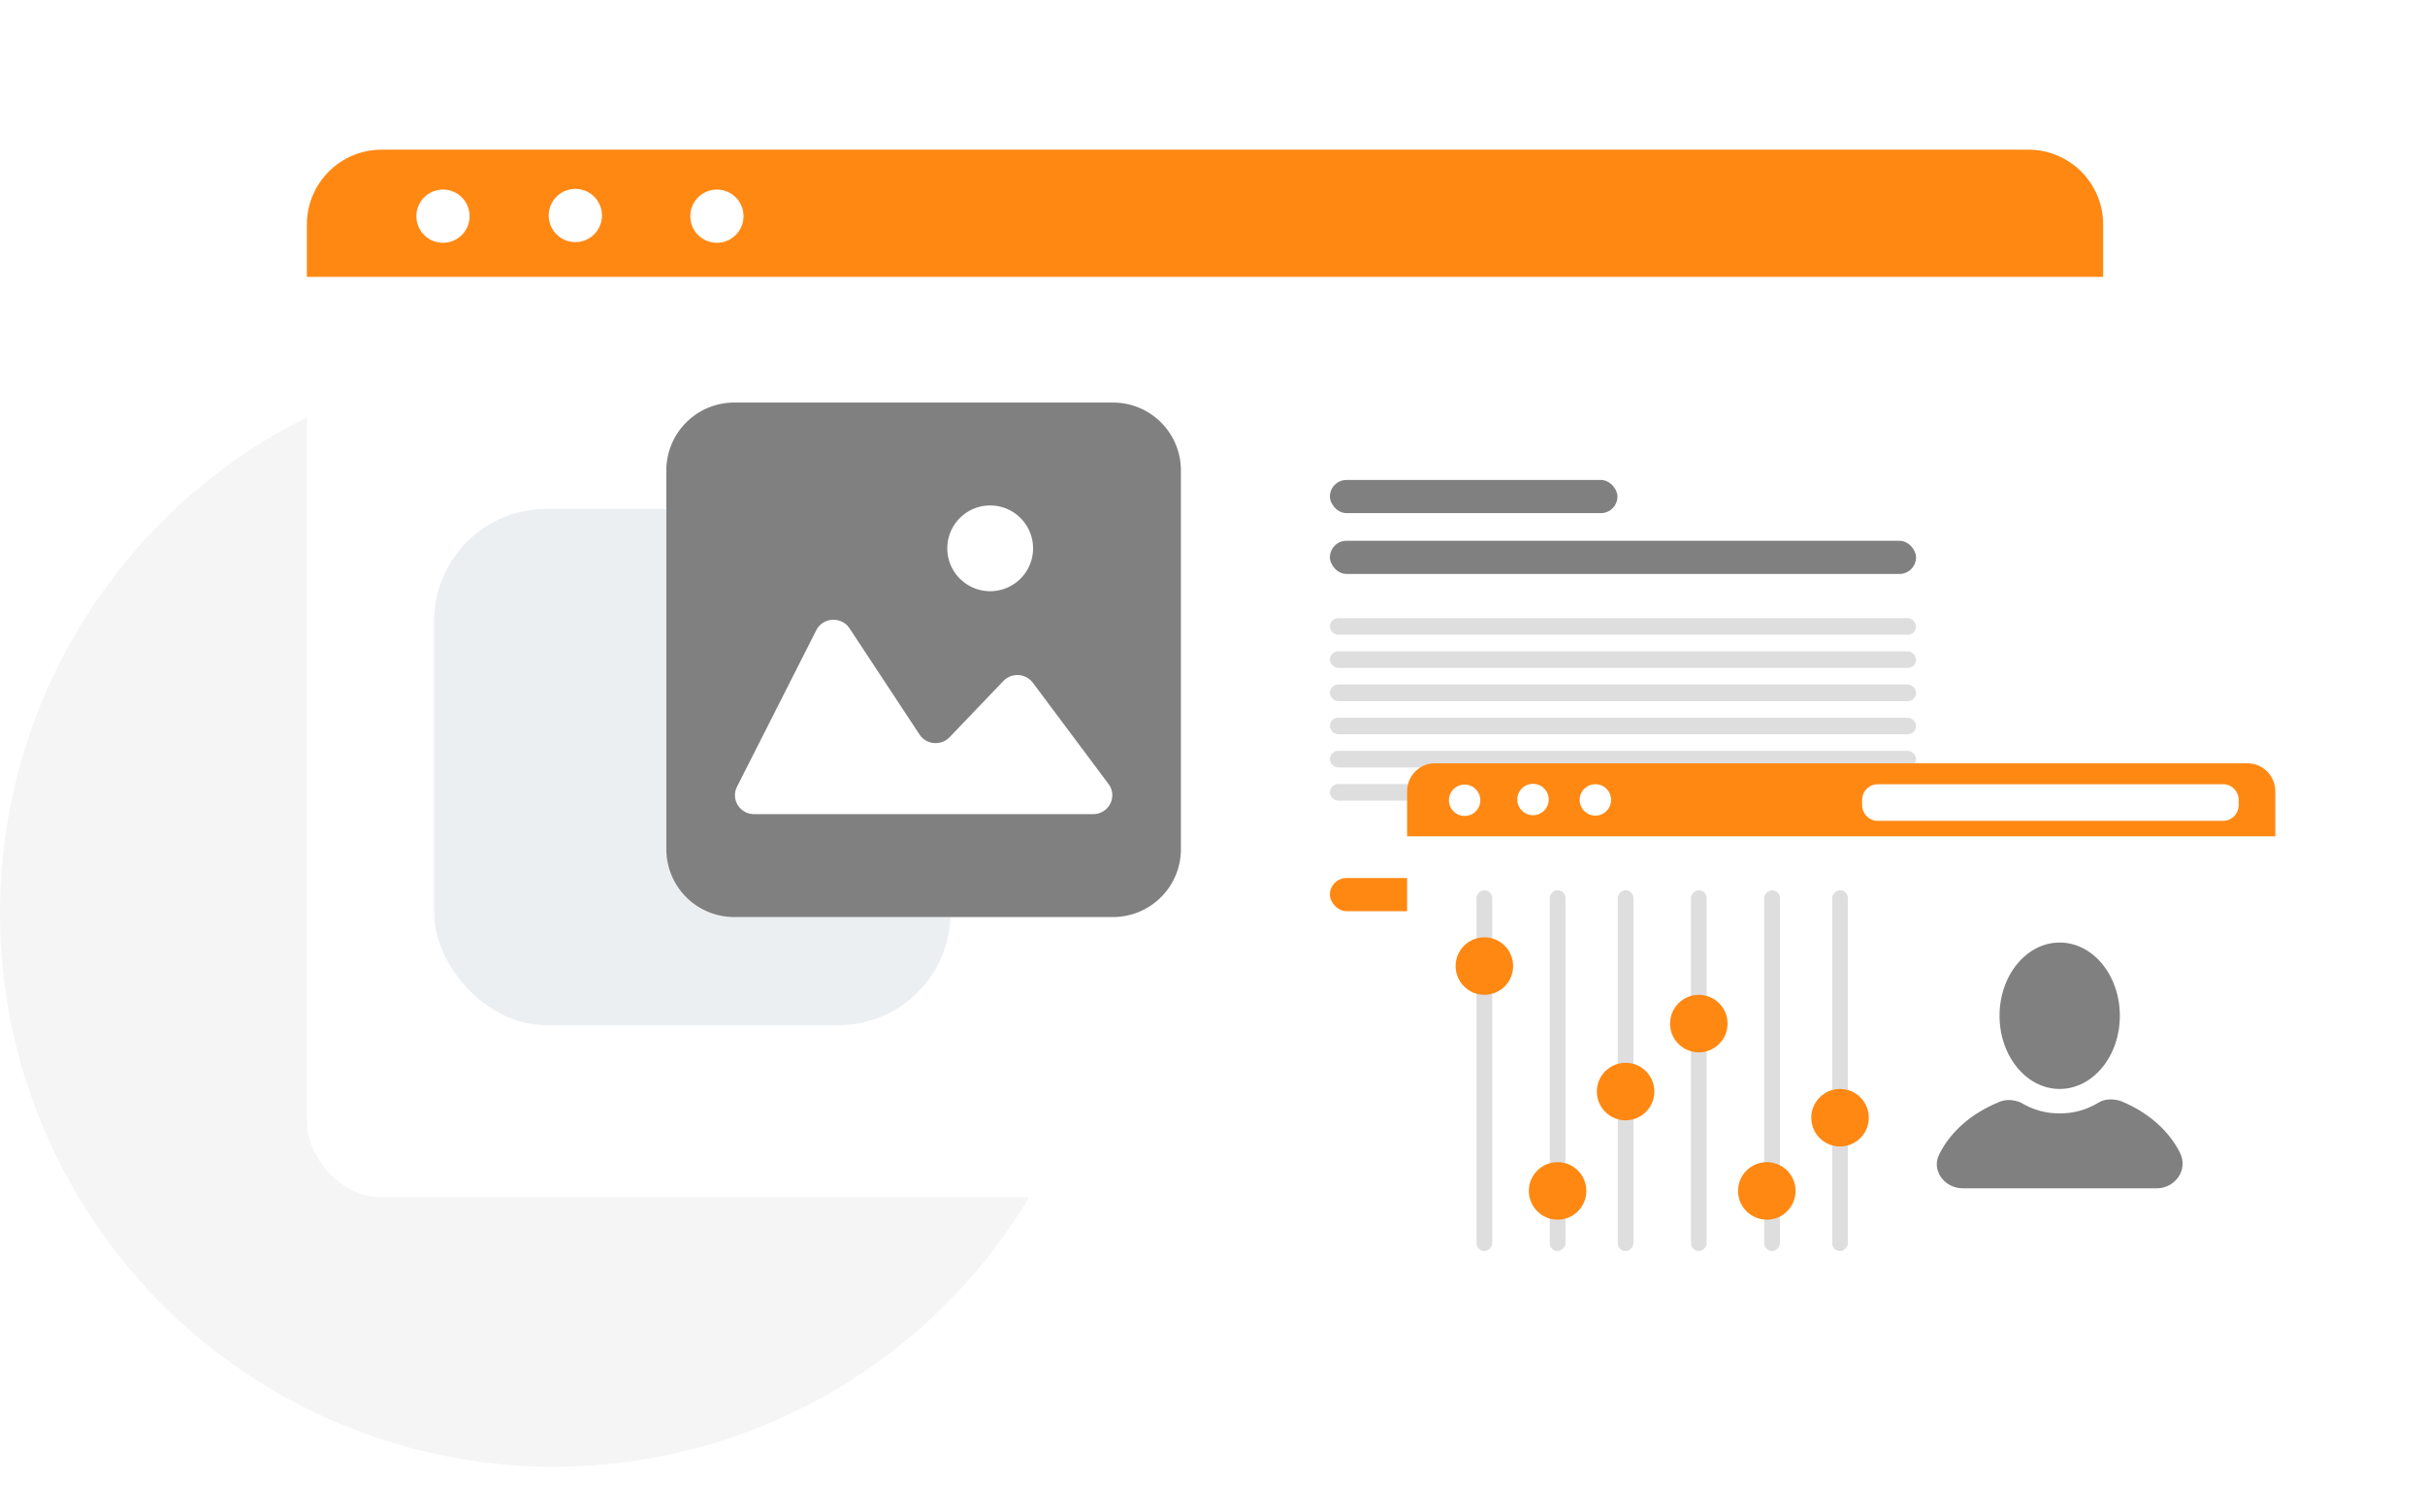 <svg xmlns="http://www.w3.org/2000/svg" fill="none" viewBox="0 0 324 202"><circle cx="74" cy="122" r="74" fill="#F5F5F5"/><g filter="url(#a)"><rect width="240" height="140" x="37" y="16" fill="#fff" rx="10"/><path fill="#FF8813" d="M37 26c0-5.523 4.477-10 10-10h220c5.523 0 10 4.477 10 10v7H37v-7Z"/><path fill="#fff" d="M58.742 24.888a3.555 3.555 0 1 1-7.11 0 3.555 3.555 0 0 1 7.11 0ZM72.96 28.352a3.556 3.556 0 1 0-.179-7.11 3.556 3.556 0 0 0 .179 7.11ZM95.34 24.888a3.555 3.555 0 1 1-7.11 0 3.555 3.555 0 0 1 7.11 0Z"/></g><rect width="38.418" height="4.433" x="177.687" y="64.137" fill="gray" rx="2.216"/><rect width="22.903" height="4.433" x="177.687" y="117.328" fill="#FF8813" rx="2.216"/><rect width="78.313" height="4.433" x="177.687" y="72.262" fill="gray" rx="2.216"/><rect width="78.313" height="2.216" x="177.687" y="82.606" fill="#DEDEDE" rx="1.108"/><rect width="78.313" height="2.216" x="177.687" y="87.039" fill="#DEDEDE" rx="1.108"/><rect width="78.313" height="2.216" x="177.687" y="91.473" fill="#DEDEDE" rx="1.108"/><rect width="78.313" height="2.216" x="177.687" y="95.906" fill="#DEDEDE" rx="1.108"/><rect width="78.313" height="2.216" x="177.687" y="100.336" fill="#DEDEDE" rx="1.108"/><rect width="52.455" height="2.216" x="177.687" y="104.77" fill="#DEDEDE" rx="1.108"/><rect width="69" height="69" x="58" y="68" fill="#ECEFF2" rx="15"/><path fill="gray" d="M148.711 53.793H98.098a9.068 9.068 0 0 0-9.069 9.069v50.612a9.069 9.069 0 0 0 9.069 9.069h50.613a9.068 9.068 0 0 0 9.068-9.069V62.861a9.068 9.068 0 0 0-9.068-9.068Z"/><path fill="#fff" d="m98.467 105.136 10.591-20.916c.885-1.75 3.371-1.89 4.453-.247l9.343 14.175c.906 1.376 2.884 1.55 4.025.357l7.18-7.504a2.595 2.595 0 0 1 3.939.234l10.111 13.534c1.248 1.67.036 4.024-2.069 4.024h-45.273c-1.907 0-3.15-1.975-2.297-3.654l-.003-.003ZM132.19 79.001a5.73 5.73 0 1 0 0-11.458 5.73 5.73 0 0 0 0 11.458Z"/><g filter="url(#b)"><path fill="#FF8813" d="M300 107.783v-6.037c0-2.07-1.659-3.746-3.706-3.746H187.706c-2.047 0-3.706 1.677-3.706 3.746v6.037h116Z"/><path fill="#fff" d="M246.86 100.797h46.183c1.139 0 2.065.954 2.065 2.131v.629c0 1.176-.925 2.131-2.065 2.131H246.86c-1.139 0-2.065-.954-2.065-2.131v-.629c0-1.176.925-2.13 2.064-2.13l.001-.001ZM193.784 102.893a2.097 2.097 0 1 1-4.193 0 2.097 2.097 0 0 1 4.193 0ZM200.876 104.936a2.097 2.097 0 1 0-.108-4.193 2.097 2.097 0 0 0 .108 4.193ZM211.253 102.893a2.096 2.096 0 1 1-4.193.001 2.096 2.096 0 0 1 4.193-.001ZM184 107.781h116v62.88a7 7 0 0 1-7 7H191a7 7 0 0 1-7-7v-62.88Z"/></g><rect width="48.217" height="2.096" x="218.241" y="118.961" fill="#DEDEDE" rx="1.048" transform="rotate(90 218.241 118.961)"/><rect width="48.217" height="2.096" x="246.892" y="118.961" fill="#DEDEDE" rx="1.048" transform="rotate(90 246.892 118.961)"/><rect width="48.217" height="2.096" x="209.157" y="118.961" fill="#DEDEDE" rx="1.048" transform="rotate(90 209.157 118.961)"/><rect width="48.217" height="2.096" x="237.808" y="118.961" fill="#DEDEDE" rx="1.048" transform="rotate(90 237.808 118.961)"/><rect width="48.217" height="2.096" x="199.374" y="118.961" fill="#DEDEDE" rx="1.048" transform="rotate(90 199.374 118.961)"/><rect width="48.217" height="2.096" x="228.024" y="118.961" fill="#DEDEDE" rx="1.048" transform="rotate(90 228.024 118.961)"/><circle cx="198.326" cy="129.093" r="3.843" fill="#FF8813"/><circle cx="208.109" cy="159.14" r="3.843" fill="#FF8813"/><circle cx="217.193" cy="145.863" r="3.843" fill="#FF8813"/><circle cx="226.976" cy="136.781" r="3.843" fill="#FF8813"/><circle cx="236.061" cy="159.14" r="3.843" fill="#FF8813"/><circle cx="245.844" cy="149.359" r="3.843" fill="#FF8813"/><path fill="gray" d="M275.192 145.515c4.439 0 8.037-4.38 8.037-9.783s-3.598-9.783-8.037-9.783c-4.438 0-8.036 4.38-8.036 9.783s3.598 9.783 8.036 9.783ZM291.26 154.035c-1.476-2.954-4.263-5.415-7.87-6.892-.984-.328-2.131-.328-2.951.164-1.64.984-3.279 1.477-5.247 1.477-1.967 0-3.607-.493-5.246-1.477-.82-.328-1.968-.492-2.952 0-3.607 1.477-6.394 3.938-7.87 6.892-1.147 2.133.656 4.595 3.116 4.595h25.905c2.459 0 4.263-2.462 3.115-4.759Z"/><defs><filter id="a" width="280" height="180" x="21" y="0" color-interpolation-filters="sRGB" filterUnits="userSpaceOnUse"><feFlood flood-opacity="0" result="BackgroundImageFix"/><feColorMatrix in="SourceAlpha" result="hardAlpha" values="0 0 0 0 0 0 0 0 0 0 0 0 0 0 0 0 0 0 127 0"/><feOffset dx="4" dy="4"/><feGaussianBlur stdDeviation="10"/><feComposite in2="hardAlpha" operator="out"/><feColorMatrix values="0 0 0 0 0 0 0 0 0 0 0 0 0 0 0 0 0 0 0.25 0"/><feBlend in2="BackgroundImageFix" result="effect1_dropShadow_3119_8499"/><feBlend in="SourceGraphic" in2="effect1_dropShadow_3119_8499" result="shape"/></filter><filter id="b" width="156" height="119.66" x="168" y="82" color-interpolation-filters="sRGB" filterUnits="userSpaceOnUse"><feFlood flood-opacity="0" result="BackgroundImageFix"/><feColorMatrix in="SourceAlpha" result="hardAlpha" values="0 0 0 0 0 0 0 0 0 0 0 0 0 0 0 0 0 0 127 0"/><feOffset dx="4" dy="4"/><feGaussianBlur stdDeviation="10"/><feComposite in2="hardAlpha" operator="out"/><feColorMatrix values="0 0 0 0 0 0 0 0 0 0 0 0 0 0 0 0 0 0 0.25 0"/><feBlend in2="BackgroundImageFix" result="effect1_dropShadow_3119_8499"/><feBlend in="SourceGraphic" in2="effect1_dropShadow_3119_8499" result="shape"/></filter></defs></svg>